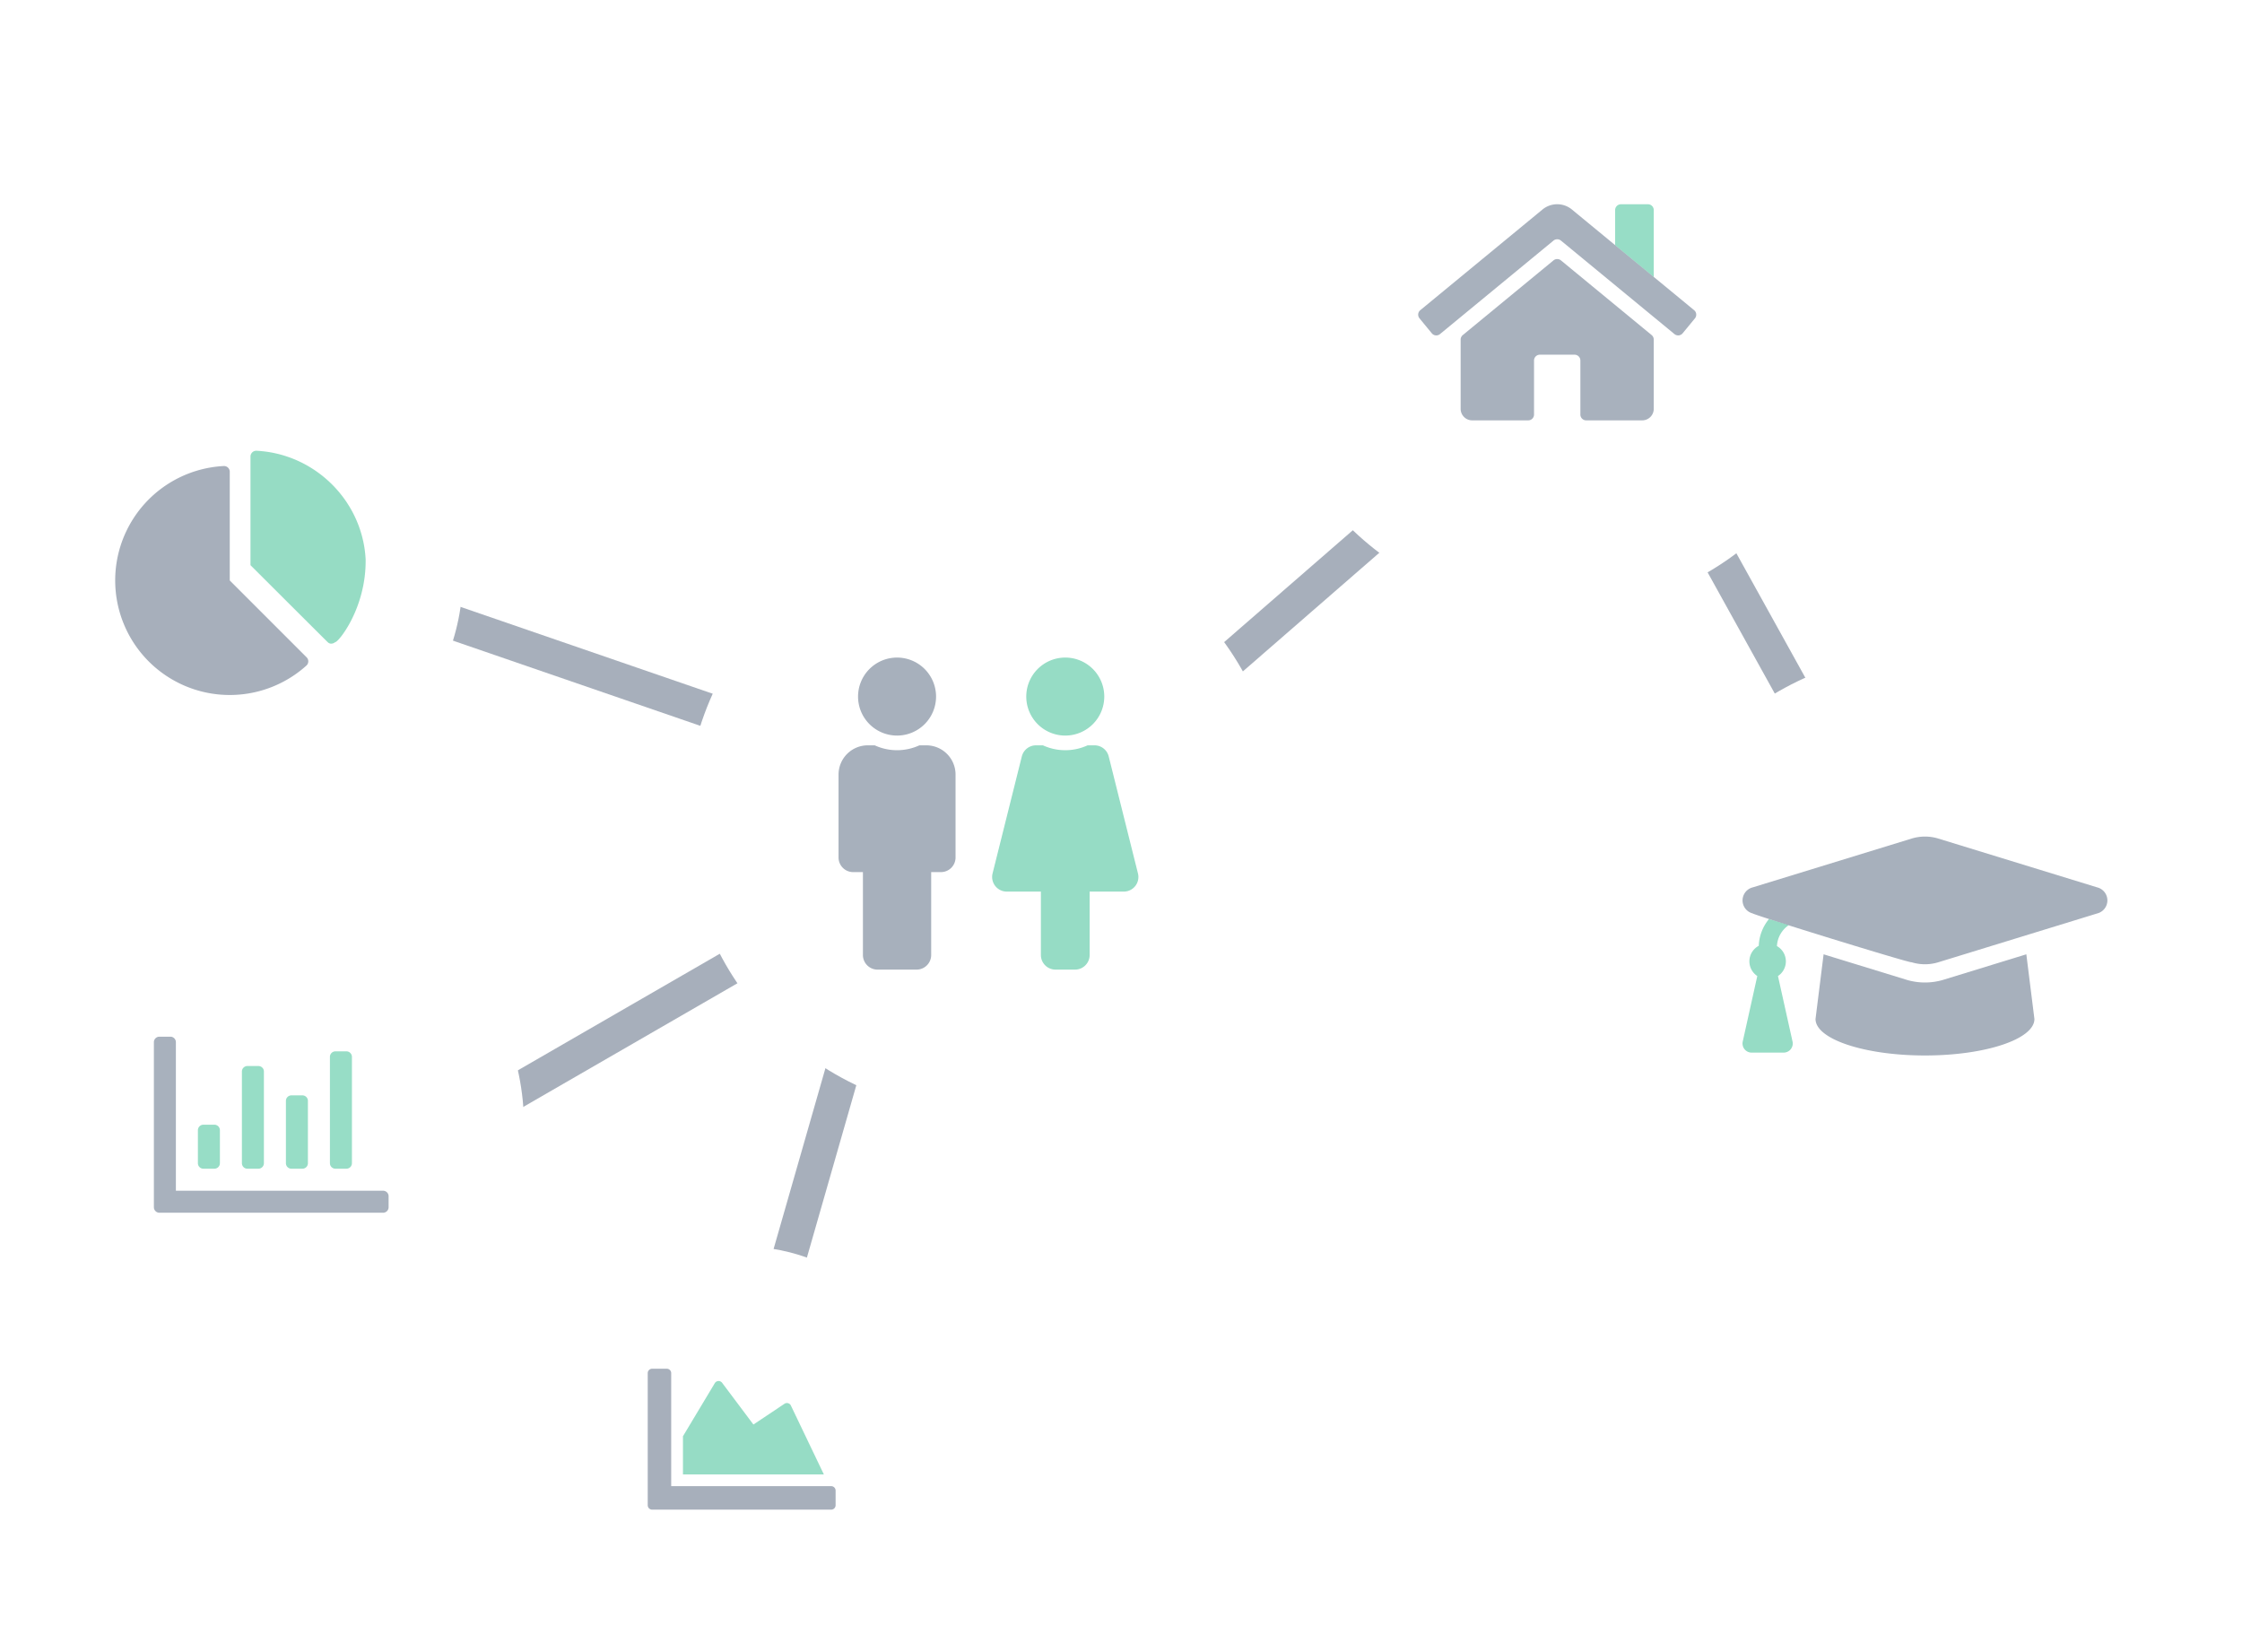 <svg xmlns="http://www.w3.org/2000/svg" xmlns:xlink="http://www.w3.org/1999/xlink" viewBox="0 0 1477.322 1088.343">
  <defs>
    <style>
      .cls-1, .cls-11, .cls-13, .cls-3, .cls-5, .cls-7, .cls-9 {
        fill: #506179;
      }

      .cls-1 {
        opacity: 0.501;
      }

      .cls-2 {
        fill: #fff;
      }

      .cls-3, .cls-4 {
        opacity: 0.498;
      }

      .cls-10, .cls-12, .cls-14, .cls-4, .cls-6, .cls-8 {
        fill: #2eba8b;
      }

      .cls-5, .cls-6 {
        opacity: 0.497;
      }

      .cls-7, .cls-8 {
        opacity: 0.496;
      }

      .cls-10, .cls-9 {
        opacity: 0.501;
      }

      .cls-11, .cls-12 {
        opacity: 0.495;
      }

      .cls-13, .cls-14 {
        opacity: 0.502;
      }

      .cls-15 {
        filter: url(#Ellipse_84);
      }

      .cls-16 {
        filter: url(#Ellipse_85);
      }

      .cls-17 {
        filter: url(#Ellipse_83);
      }

      .cls-18 {
        filter: url(#Ellipse_82);
      }

      .cls-19 {
        filter: url(#Ellipse_81);
      }

      .cls-20 {
        filter: url(#Ellipse_80);
      }
    </style>
    <filter id="Ellipse_80" x="440.204" y="330.153" width="415.652" height="415.652" filterUnits="userSpaceOnUse">
      <feOffset dy="1" input="SourceAlpha"/>
      <feGaussianBlur stdDeviation="4" result="blur"/>
      <feFlood flood-opacity="0.161"/>
      <feComposite operator="in" in2="blur"/>
      <feComposite in="SourceGraphic"/>
    </filter>
    <filter id="Ellipse_81" x="1061.67" y="417.547" width="415.652" height="415.652" filterUnits="userSpaceOnUse">
      <feOffset dy="1" input="SourceAlpha"/>
      <feGaussianBlur stdDeviation="4" result="blur-2"/>
      <feFlood flood-opacity="0.161"/>
      <feComposite operator="in" in2="blur-2"/>
      <feComposite in="SourceGraphic"/>
    </filter>
    <filter id="Ellipse_82" x="818.91" y="0" width="415.652" height="415.652" filterUnits="userSpaceOnUse">
      <feOffset dy="1" input="SourceAlpha"/>
      <feGaussianBlur stdDeviation="4" result="blur-3"/>
      <feFlood flood-opacity="0.161"/>
      <feComposite operator="in" in2="blur-3"/>
      <feComposite in="SourceGraphic"/>
    </filter>
    <filter id="Ellipse_83" x="0" y="220.102" width="317.028" height="317.028" filterUnits="userSpaceOnUse">
      <feOffset dy="1" input="SourceAlpha"/>
      <feGaussianBlur stdDeviation="4" result="blur-4"/>
      <feFlood flood-opacity="0.161"/>
      <feComposite operator="in" in2="blur-4"/>
      <feComposite in="SourceGraphic"/>
    </filter>
    <filter id="Ellipse_85" x="0" y="563.203" width="357.291" height="357.291" filterUnits="userSpaceOnUse">
      <feOffset dy="1" input="SourceAlpha"/>
      <feGaussianBlur stdDeviation="4" result="blur-5"/>
      <feFlood flood-opacity="0.161"/>
      <feComposite operator="in" in2="blur-5"/>
      <feComposite in="SourceGraphic"/>
    </filter>
    <filter id="Ellipse_84" x="349.199" y="809.199" width="279.144" height="279.144" filterUnits="userSpaceOnUse">
      <feOffset dy="1" input="SourceAlpha"/>
      <feGaussianBlur stdDeviation="4" result="blur-6"/>
      <feFlood flood-opacity="0.161"/>
      <feComposite operator="in" in2="blur-6"/>
      <feComposite in="SourceGraphic"/>
    </filter>
  </defs>
  <g id="demographic_image" data-name="demographic image" transform="translate(-354 -5382)">
    <rect id="Rectangle_1125" data-name="Rectangle 1125" class="cls-1" width="22.658" height="313.969" transform="translate(912.959 6033.317) rotate(16)"/>
    <rect id="Rectangle_1126" data-name="Rectangle 1126" class="cls-1" width="22.658" height="466.099" transform="translate(855.092 5994.943) rotate(60)"/>
    <rect id="Rectangle_1128" data-name="Rectangle 1128" class="cls-1" width="22.658" height="466.099" transform="matrix(0.875, -0.485, 0.485, 0.875, 1406.736, 5628.393)"/>
    <rect id="Rectangle_1130" data-name="Rectangle 1130" class="cls-1" width="22.658" height="466.099" transform="translate(1092.523 5894.305) rotate(-131)"/>
    <rect id="Rectangle_1127" data-name="Rectangle 1127" class="cls-1" width="22.658" height="466.099" transform="translate(882.971 5859.524) rotate(109)"/>
    <g id="Group_258" data-name="Group 258" transform="translate(806.204 5723.153)">
      <g class="cls-20" transform="matrix(1, 0, 0, 1, -452.2, -341.15)">
        <circle id="Ellipse_80-2" data-name="Ellipse 80" class="cls-2" cx="195.826" cy="195.826" r="195.826" transform="translate(452.2 341.15)"/>
      </g>
      <path id="male-solid" class="cls-3" d="M38.552,0a25.7,25.7,0,1,1-25.7,25.7A25.7,25.7,0,0,1,38.552,0M57.828,57.828H53.266a35.293,35.293,0,0,1-29.428,0H19.276A19.276,19.276,0,0,0,0,77.1V131.72a9.638,9.638,0,0,0,9.638,9.638h6.425v54.615a9.638,9.638,0,0,0,9.638,9.638H51.4a9.638,9.638,0,0,0,9.638-9.638V141.358h6.425A9.638,9.638,0,0,0,77.1,131.72V77.1A19.276,19.276,0,0,0,57.828,57.828Z" transform="translate(100.341 92.11)"/>
      <path id="female-solid" class="cls-4" d="M56.184,0a25.7,25.7,0,1,1-25.7,25.7A25.7,25.7,0,0,1,56.184,0m47.9,142.233L84.81,65.129a9.638,9.638,0,0,0-9.35-7.3H70.9a35.293,35.293,0,0,1-29.428,0H36.908a9.638,9.638,0,0,0-9.35,7.3l-19.276,77.1a9.642,9.642,0,0,0,9.35,11.976H40.121v41.765a9.638,9.638,0,0,0,9.638,9.638H62.61a9.638,9.638,0,0,0,9.638-9.638V154.209H94.736A9.642,9.642,0,0,0,104.086,142.233Z" transform="translate(193.55 92.11)"/>
    </g>
    <g id="Group_257" data-name="Group 257" transform="translate(1427.67 5810.547)">
      <g class="cls-19" transform="matrix(1, 0, 0, 1, -1073.67, -428.55)">
        <circle id="Ellipse_81-2" data-name="Ellipse 81" class="cls-2" cx="195.826" cy="195.826" r="195.826" transform="translate(1073.67 428.55)"/>
      </g>
      <g id="cap" transform="translate(74.531 122.66)">
        <path id="graduation-cap-solid" class="cls-5" d="M233.763,97.5,128.989,65.313a30.006,30.006,0,0,0-17.575,0L6.636,97.5a8.843,8.843,0,0,0,0,17.124C7.73,115.755,110.9,147.671,111.41,146.821a30.04,30.04,0,0,0,17.575,0l104.778-32.19A8.845,8.845,0,0,0,233.763,97.5ZM132.516,158.311a42.048,42.048,0,0,1-24.637,0L53.408,141.578,48.082,184.2c0,13.278,32.288,24.039,72.118,24.039s72.118-10.761,72.118-24.039l-5.326-42.621Z" transform="translate(0.018 -63.998)"/>
        <path id="graduation-cap-solid-2" data-name="graduation-cap-solid" class="cls-6" d="M37.351,211.6a29.6,29.6,0,0,0-6.716,17.616,11.59,11.59,0,0,0-.958,19.915l-9.589,43.151a6.009,6.009,0,0,0,5.863,7.313H47.027a6.009,6.009,0,0,0,5.867-7.313L43.3,249.135a11.561,11.561,0,0,0-.676-19.727A17.719,17.719,0,0,1,50.4,215.615C127.262,239.23,10.243,203.276,37.351,211.6Z" transform="translate(-19.943 -157.24)"/>
      </g>
    </g>
    <g id="Group_259" data-name="Group 259" transform="translate(1184.91 5393)">
      <g class="cls-18" transform="matrix(1, 0, 0, 1, -830.91, -11)">
        <circle id="Ellipse_82-2" data-name="Ellipse 82" class="cls-2" cx="195.826" cy="195.826" r="195.826" transform="translate(830.91 11)"/>
      </g>
      <g id="house_icon" data-name="house icon" transform="translate(103.578 123.569)">
        <path id="home-solid" class="cls-7" d="M215.247,198.962v45.586a7.616,7.616,0,0,1-7.635,7.635h-36.9a3.829,3.829,0,0,1-3.817-3.817V212.737a3.829,3.829,0,0,0-3.817-3.817h-22.9a3.829,3.829,0,0,0-3.817,3.817v35.629a3.829,3.829,0,0,1-3.817,3.817h-36.9A7.616,7.616,0,0,1,88,244.548V198.962A3.82,3.82,0,0,1,89.4,196l59.806-49.245a3.877,3.877,0,0,1,4.867,0L213.879,196A3.894,3.894,0,0,1,215.247,198.962Z" transform="translate(-60.025 -109.778)"/>
        <path id="home-solid-2" data-name="home-solid" class="cls-7" d="M155.282,121.534c0,47.376,0-1.145,0,0Zm26.595-19.373c-.3-.287-80.055-65.909-80.516-66.328a15.254,15.254,0,0,0-19.405,0L1.44,102.161a3.828,3.828,0,0,0-.509,5.376L9.043,117.4a3.828,3.828,0,0,0,5.376.509L89.241,56.288a3.877,3.877,0,0,1,4.867,0l74.821,61.619a3.828,3.828,0,0,0,5.376-.509l8.112-9.862A3.829,3.829,0,0,0,181.876,102.161Z" transform="translate(-0.059 -32.35)"/>
        <path id="home-solid-3" data-name="home-solid" class="cls-8" d="M433.449,80.277V36.217a3.829,3.829,0,0,0-3.817-3.817H411.817A3.829,3.829,0,0,0,408,36.217v23.1Z" transform="translate(-278.227 -32.384)"/>
      </g>
    </g>
    <g id="Group_261" data-name="Group 261" transform="translate(366 5613.102)">
      <g class="cls-17" transform="matrix(1, 0, 0, 1, -12, -231.1)">
        <circle id="Ellipse_83-2" data-name="Ellipse 83" class="cls-2" cx="146.514" cy="146.514" r="146.514" transform="translate(12 231.1)"/>
      </g>
      <g id="pie" transform="translate(63.908 65.893)">
        <path id="chart-pie-solid" class="cls-9" d="M126.127,158.319A3.754,3.754,0,0,1,126,163.76,75.486,75.486,0,1,1,71.493,32.286a3.779,3.779,0,0,1,3.995,3.774v71.619Z" transform="translate(0 -22.217)"/>
        <path id="chart-pie-solid-2" data-name="chart-pie-solid" class="cls-10" d="M288,4.066V75.685s48.516,48.443,50.848,50.706,4.993,0,4.993,0c2.17,0,20.463-22.479,20.034-54.549-2.013-38.5-33.35-69.537-71.88-71.55A3.8,3.8,0,0,0,288,4.066Z" transform="translate(-198.853 -0.288)"/>
      </g>
    </g>
    <g id="Group_260" data-name="Group 260" transform="translate(366 5956.203)">
      <g class="cls-16" transform="matrix(1, 0, 0, 1, -12, -574.2)">
        <circle id="Ellipse_85-2" data-name="Ellipse 85" class="cls-2" cx="166.645" cy="166.645" r="166.645" transform="translate(12 574.2)"/>
      </g>
      <g id="Chart_Bar" data-name="Chart Bar" transform="translate(89.398 108.856)">
        <path id="chart-bar-regular" class="cls-11" d="M151.04,165.5a3.636,3.636,0,0,1,3.625,3.625v7.25A3.636,3.636,0,0,1,151.04,180H3.625A3.636,3.636,0,0,1,0,176.374V67.625A3.636,3.636,0,0,1,3.625,64h7.25A3.636,3.636,0,0,1,14.5,67.625V165.5Z" transform="translate(0 -64)"/>
        <path id="chart-bar-regular-2" data-name="chart-bar-regular" class="cls-12" d="M48.858,149.16V127.41a3.636,3.636,0,0,0-3.625-3.625h-7.25a3.636,3.636,0,0,0-3.625,3.625v21.75a3.636,3.636,0,0,0,3.625,3.625h7.25A3.636,3.636,0,0,0,48.858,149.16Zm29,0V88.744a3.636,3.636,0,0,0-3.625-3.625h-7.25a3.636,3.636,0,0,0-3.625,3.625V149.16a3.636,3.636,0,0,0,3.625,3.625h7.25A3.636,3.636,0,0,0,77.857,149.16Zm29,0V108.077a3.636,3.636,0,0,0-3.625-3.625h-7.25a3.636,3.636,0,0,0-3.625,3.625V149.16a3.636,3.636,0,0,0,3.625,3.625h7.25A3.636,3.636,0,0,0,106.857,149.16Zm29,0V79.078a3.636,3.636,0,0,0-3.625-3.625h-7.25a3.636,3.636,0,0,0-3.625,3.625V149.16a3.636,3.636,0,0,0,3.625,3.625h7.25A3.636,3.636,0,0,0,135.857,149.16Z" transform="translate(-5.358 -65.787)"/>
      </g>
    </g>
    <g id="Group_262" data-name="Group 262" transform="translate(715.199 6202.199)">
      <g class="cls-15" transform="matrix(1, 0, 0, 1, -361.2, -820.2)">
        <circle id="Ellipse_84-2" data-name="Ellipse 84" class="cls-2" cx="127.572" cy="127.572" r="127.572" transform="translate(361.2 820.2)"/>
      </g>
      <g id="Chart_Area" data-name="Chart Area" transform="translate(65.608 81.647)">
        <path id="chart-area-solid" class="cls-13" d="M120.9,141.373a2.91,2.91,0,0,1,2.9,2.9v9.672a2.91,2.91,0,0,1-2.9,2.9H2.9a2.91,2.91,0,0,1-2.9-2.9V66.9A2.91,2.91,0,0,1,2.9,64h9.672a2.91,2.91,0,0,1,2.9,2.9v74.472Z" transform="translate(0 -64)"/>
        <path id="chart-area-solid-2" data-name="chart-area-solid" class="cls-14" d="M162.9,112.489l-20.48,13.661L121.8,98.659a2.907,2.907,0,0,0-4.812.242L96,133.888v25.146h92.848l-21.737-45.408A2.9,2.9,0,0,0,162.9,112.489Z" transform="translate(-72.788 -89.398)"/>
      </g>
    </g>
  </g>
</svg>
